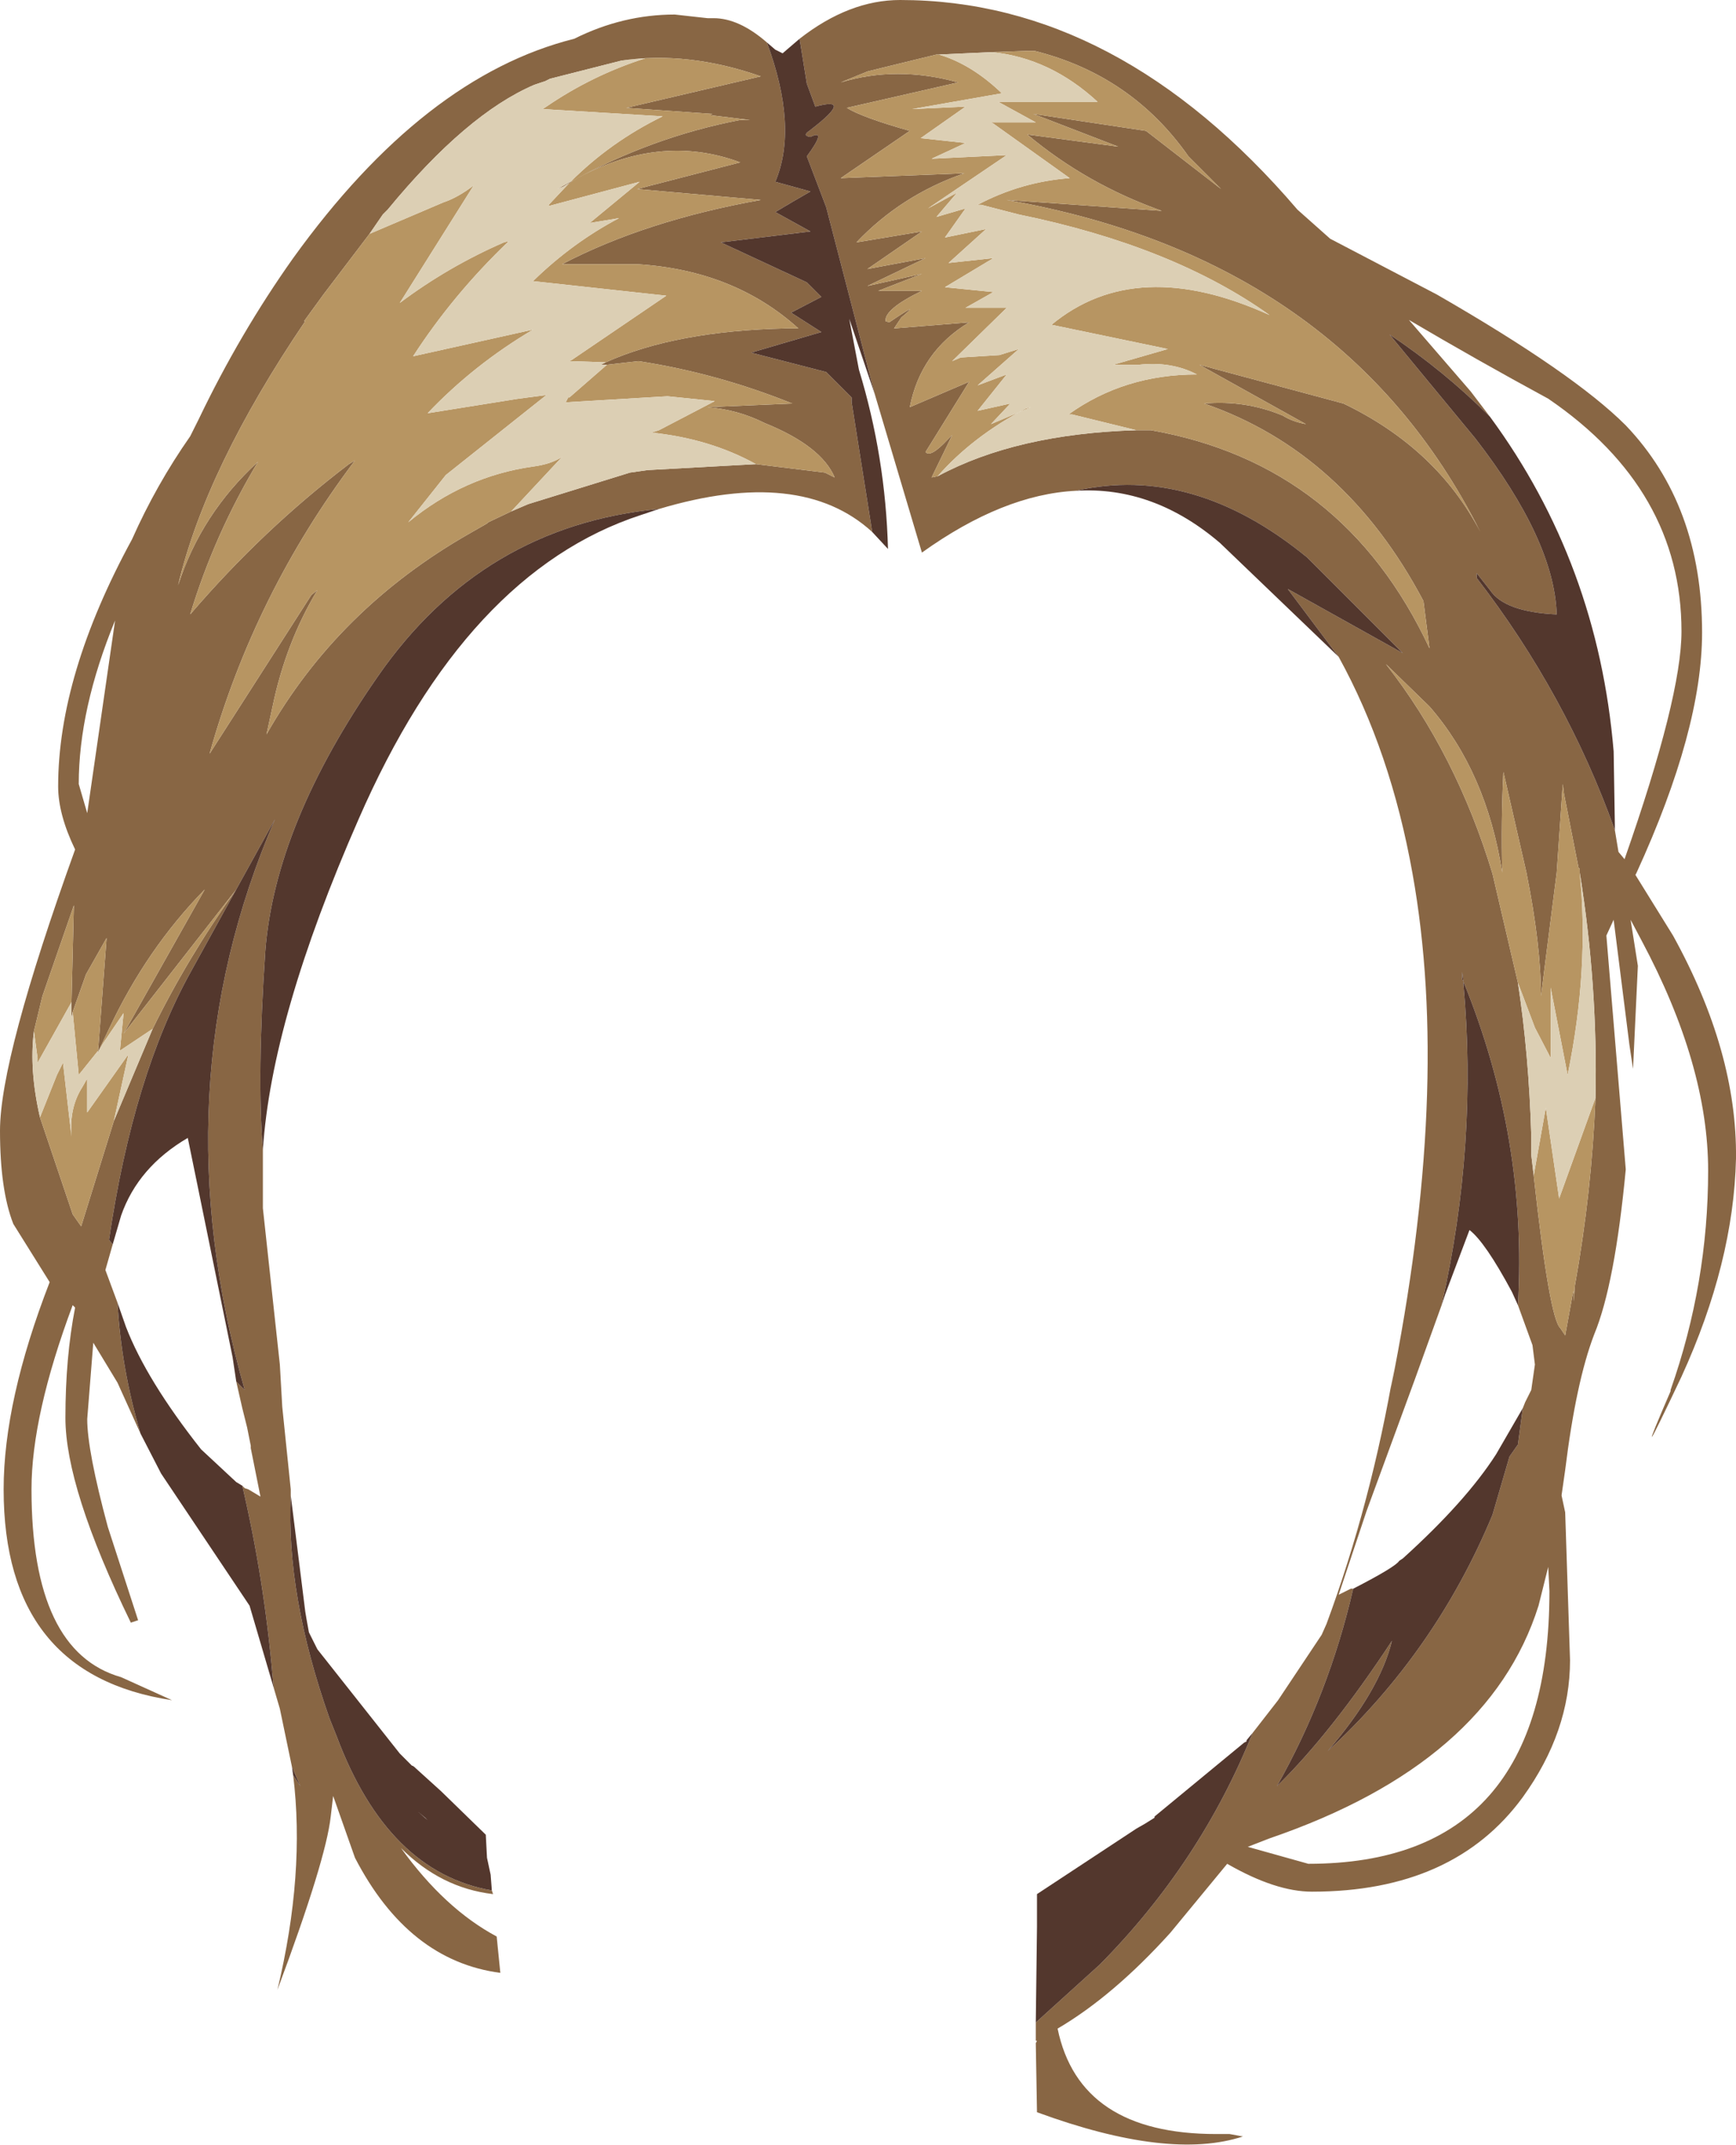 <?xml version="1.0" encoding="UTF-8" standalone="no"?>
<svg xmlns:xlink="http://www.w3.org/1999/xlink" height="88.5px" width="71.65px" xmlns="http://www.w3.org/2000/svg">
  <g transform="matrix(1.0, 0.0, 0.0, 1.0, 35.8, 44.25)">
    <path d="M30.85 -10.0 L31.0 -9.1 31.25 -8.8 Q33.6 -15.5 33.6 -18.2 33.6 -24.05 28.1 -27.8 25.15 -29.4 22.35 -31.05 L24.9 -28.1 25.7 -27.05 Q23.8 -28.95 21.55 -30.45 L25.1 -26.15 Q28.35 -21.95 28.45 -18.9 26.3 -19.0 25.7 -19.9 L25.15 -20.6 25.15 -20.4 Q28.85 -15.6 30.85 -10.0 M29.4 -8.25 L29.4 -8.4 29.35 -8.45 28.75 -11.5 28.7 -11.9 28.45 -8.25 27.8 -3.15 Q27.8 -5.25 27.2 -8.25 L26.25 -12.4 Q26.15 -10.4 26.2 -8.25 25.55 -12.4 23.2 -15.1 L21.4 -16.85 Q24.3 -13.15 25.8 -8.2 L26.85 -3.7 Q27.3 -0.75 27.4 2.6 L27.4 3.4 27.5 4.25 Q28.15 10.15 28.6 10.55 L28.8 10.85 29.1 9.2 29.15 9.0 29.15 9.45 29.2 8.8 Q29.9 4.9 30.05 1.05 30.15 -3.6 29.4 -8.25 M-2.8 -42.65 Q-0.75 -44.25 1.35 -44.25 10.35 -44.25 17.75 -35.6 L19.1 -34.4 23.5 -32.1 Q29.15 -28.85 31.3 -26.7 34.45 -23.4 34.45 -18.15 34.45 -14.15 31.75 -8.25 L31.7 -8.15 33.25 -5.65 Q35.9 -0.85 35.85 3.55 35.75 7.85 33.6 12.55 31.4 17.2 33.15 13.15 L33.15 13.1 Q34.7 8.7 34.7 4.05 34.7 -0.3 31.95 -5.45 L31.5 -6.3 31.8 -4.4 31.6 -0.15 31.45 -1.15 30.8 -6.3 30.5 -5.65 31.3 4.0 Q30.85 8.75 30.0 10.8 29.25 12.75 28.8 16.4 L28.65 17.45 28.8 18.15 29.0 24.25 Q29.0 27.2 27.05 29.9 24.2 33.8 18.35 33.8 16.85 33.8 14.85 32.65 L12.5 35.5 Q10.15 38.1 7.85 39.45 8.75 43.8 14.4 43.8 L14.95 43.8 15.5 43.9 Q12.45 44.9 7.0 42.9 L6.95 40.05 7.0 39.95 6.95 39.95 6.95 39.2 9.6 36.8 Q13.75 32.6 15.9 27.25 L16.95 25.9 18.75 23.2 18.95 22.75 Q20.8 17.75 21.75 12.15 L21.6 13.05 Q24.1 0.7 22.5 -8.2 21.6 -13.25 19.45 -17.15 L17.35 -19.95 22.1 -17.3 18.15 -21.25 Q13.45 -25.1 8.6 -24.0 5.6 -23.85 2.25 -21.45 L0.3 -28.0 -1.7 -35.7 -2.5 -37.8 Q-1.65 -38.95 -2.35 -38.6 -2.7 -38.65 -2.4 -38.85 -0.5 -40.3 -2.15 -39.85 L-2.5 -40.8 -2.8 -42.65 M0.2 -22.3 Q-2.75 -25.0 -8.6 -23.25 -15.9 -22.55 -20.2 -16.35 -24.45 -10.25 -24.85 -5.0 -25.2 0.15 -24.95 3.2 L-24.95 5.6 -24.25 12.05 -24.15 13.8 -23.8 17.2 -23.8 17.45 Q-24.0 21.55 -22.2 26.65 L-21.9 27.4 Q-19.8 33.0 -15.5 33.75 L-15.45 33.9 Q-17.6 33.65 -19.25 32.0 -17.45 34.5 -15.3 35.65 L-15.15 37.15 Q-18.95 36.65 -21.15 32.4 L-22.05 29.85 -22.15 30.7 Q-22.35 32.5 -24.35 37.85 -23.2 33.05 -23.7 29.0 L-23.4 29.45 -23.75 28.65 -24.25 26.25 -24.5 25.4 -24.55 24.9 Q-24.9 20.9 -25.8 17.05 L-25.75 17.1 -25.7 17.15 -25.55 17.2 -25.05 17.5 -25.45 15.5 -25.45 15.4 -25.6 14.65 -25.8 13.85 -26.05 12.75 -25.7 13.1 Q-29.25 0.65 -24.45 -10.45 L-27.9 -4.2 Q-30.3 0.1 -31.3 6.9 L-31.15 7.1 -31.45 8.15 -30.95 9.5 Q-30.8 12.2 -30.0 14.9 L-30.95 12.8 -31.95 11.15 -32.2 14.3 Q-32.2 15.6 -31.35 18.75 L-30.1 22.6 -30.4 22.7 Q-33.1 17.15 -33.1 14.25 -33.1 11.75 -32.7 9.7 L-32.8 9.6 Q-34.5 14.15 -34.5 17.2 -34.5 23.9 -30.8 24.95 L-28.7 25.9 Q-35.65 24.85 -35.65 17.2 -35.65 13.55 -33.75 8.65 L-35.25 6.25 Q-35.8 4.85 -35.8 2.4 -35.8 -0.6 -32.7 -9.2 -33.4 -10.65 -33.4 -11.8 -33.4 -16.4 -30.35 -22.0 -29.35 -24.25 -27.95 -26.25 L-27.6 -26.95 Q-25.9 -30.5 -23.7 -33.6 -18.3 -41.1 -12.1 -42.65 -10.1 -43.65 -7.95 -43.65 L-6.6 -43.5 -6.35 -43.5 Q-5.3 -43.5 -4.15 -42.5 -2.85 -39.0 -3.8 -36.75 L-2.35 -36.35 Q-3.05 -35.95 -3.8 -35.5 L-2.35 -34.7 -6.05 -34.25 -2.5 -32.6 -1.9 -32.0 -3.15 -31.35 -1.9 -30.55 -4.8 -29.7 -1.7 -28.9 -0.65 -27.85 -0.65 -27.65 0.2 -22.3 M27.05 13.85 L27.15 13.6 27.4 13.1 27.55 12.05 27.45 11.25 26.85 9.6 Q27.25 2.75 24.6 -3.75 L24.55 -4.15 24.55 -3.85 24.6 -3.75 24.6 -3.65 Q25.2 2.95 23.7 9.6 L22.6 12.65 20.6 18.1 19.45 21.55 19.95 21.3 20.05 21.3 Q19.05 25.65 16.9 29.45 19.15 27.25 21.65 23.45 21.15 25.5 19.0 28.0 23.45 23.9 25.8 18.25 L26.5 15.85 26.85 15.35 27.05 13.85 M28.1 20.4 L27.7 22.0 Q25.65 28.5 16.6 31.6 L15.7 31.95 18.2 32.65 Q28.15 32.65 28.15 21.4 L28.1 20.4 M11.1 -26.5 L11.7 -26.5 Q19.65 -25.1 23.2 -17.5 L22.95 -19.45 Q19.7 -25.6 13.9 -27.6 15.6 -27.75 17.15 -27.1 17.55 -26.85 18.1 -26.75 L13.7 -29.2 19.65 -27.6 Q23.5 -25.75 25.3 -22.3 19.65 -33.55 5.75 -36.0 L12.15 -35.55 Q9.05 -36.65 6.6 -38.7 L10.35 -38.2 6.85 -39.55 11.5 -38.85 14.6 -36.45 13.25 -37.8 Q10.9 -41.15 6.9 -42.15 L6.65 -42.15 5.15 -42.1 2.95 -42.0 2.85 -42.0 0.6 -41.45 0.0 -41.3 -1.1 -40.85 Q1.2 -41.55 3.75 -40.85 L-0.85 -39.8 Q-0.2 -39.4 1.75 -38.85 L-1.1 -36.9 4.0 -37.1 Q1.4 -36.2 -0.45 -34.25 L2.25 -34.7 0.0 -33.15 2.4 -33.6 0.0 -32.45 2.25 -32.95 0.45 -32.25 2.25 -32.25 Q0.7 -31.5 0.75 -31.0 L0.9 -30.95 Q2.3 -31.9 1.4 -31.15 L1.1 -30.7 4.2 -30.95 Q2.2 -29.75 1.75 -27.45 L4.2 -28.5 2.4 -25.6 Q2.6 -25.35 3.3 -26.1 L3.5 -26.3 2.65 -24.55 2.9 -24.6 Q6.15 -26.35 11.1 -26.5 M-12.25 -36.75 Q-8.9 -38.6 -5.25 -39.3 L-4.85 -39.3 -6.5 -39.5 -6.4 -39.55 -9.95 -39.8 -4.4 -41.1 Q-7.4 -42.15 -10.15 -41.75 L-13.1 -41.0 -13.3 -40.9 -13.75 -40.75 Q-16.55 -39.55 -19.8 -35.6 L-20.0 -35.4 -20.55 -34.6 -22.45 -32.1 -23.25 -31.0 -23.2 -31.0 Q-27.3 -24.95 -28.45 -20.1 -27.5 -23.05 -25.15 -25.2 -26.95 -22.2 -27.95 -18.9 -24.95 -22.4 -21.4 -25.1 L-21.15 -25.25 Q-25.3 -19.75 -27.15 -13.15 L-22.95 -19.7 -22.7 -19.9 Q-24.0 -17.75 -24.55 -15.1 L-24.8 -13.95 Q-21.85 -19.15 -16.4 -22.25 L-15.7 -22.65 -15.65 -22.7 -14.7 -23.15 -14.0 -23.45 -9.8 -24.75 -9.1 -24.85 -9.15 -24.85 -4.6 -25.1 -1.75 -24.75 -1.35 -24.55 Q-1.9 -25.85 -4.25 -26.8 -5.35 -27.35 -6.6 -27.45 L-3.1 -27.6 Q-6.2 -28.85 -9.45 -29.35 L-10.75 -29.2 -10.95 -29.2 -11.0 -29.2 -10.8 -29.3 Q-7.9 -30.6 -3.35 -30.7 L-2.85 -30.7 Q-5.5 -33.1 -9.5 -33.35 L-12.6 -33.35 Q-9.15 -35.15 -4.4 -36.0 L-9.5 -36.45 -5.25 -37.55 Q-8.6 -38.8 -12.15 -36.8 L-12.35 -36.65 -12.3 -36.7 -12.55 -36.55 -12.8 -36.45 -12.25 -36.75 M-29.5 -1.8 Q-28.05 -4.75 -26.05 -7.55 L-30.7 -1.6 -27.35 -7.55 Q-29.75 -5.1 -31.3 -1.8 L-31.75 -0.85 -31.8 -0.75 -31.75 -0.9 -31.4 -5.55 -32.25 -4.05 -32.8 -2.5 -32.85 -2.25 -32.85 -2.7 -32.85 -2.9 -32.75 -6.9 -34.05 -3.15 -34.4 -1.7 Q-34.6 -0.1 -34.15 1.85 L-32.8 5.85 -32.45 6.35 -31.1 2.0 -29.5 -1.8 M-32.2 -10.7 L-31.05 -18.65 Q-32.55 -15.0 -32.55 -11.9 L-32.2 -10.7" fill="#886644" fill-rule="evenodd" stroke="none"/>
    <path d="M25.7 -27.05 Q30.15 -21.0 30.8 -13.25 L30.85 -10.2 30.85 -10.0 Q28.85 -15.6 25.15 -20.4 L25.15 -20.6 25.7 -19.9 Q26.3 -19.0 28.45 -18.9 28.35 -21.95 25.1 -26.15 L21.55 -30.45 Q23.8 -28.95 25.7 -27.05 M6.95 39.2 L7.0 35.25 7.0 34.05 7.0 33.9 11.1 31.2 11.45 31.0 11.85 30.75 11.85 30.7 15.55 27.65 15.65 27.6 15.65 27.55 15.9 27.25 Q13.75 32.6 9.6 36.8 L6.95 39.2 M19.45 -17.15 L14.55 -21.85 Q11.8 -24.2 8.6 -24.0 13.45 -25.1 18.15 -21.25 L22.1 -17.3 17.35 -19.95 19.45 -17.15 M0.3 -28.0 L-0.75 -31.1 -0.35 -29.0 Q0.75 -25.4 0.85 -21.6 L0.2 -22.3 -0.65 -27.65 -0.65 -27.85 -1.7 -28.9 -4.8 -29.7 -1.9 -30.55 -3.15 -31.35 -1.9 -32.0 -2.5 -32.6 -6.05 -34.25 -2.35 -34.7 -3.8 -35.5 Q-3.05 -35.95 -2.35 -36.35 L-3.8 -36.75 Q-2.85 -39.0 -4.15 -42.5 L-3.8 -42.2 -3.5 -42.05 -2.8 -42.65 -2.5 -40.8 -2.15 -39.85 Q-0.5 -40.3 -2.4 -38.85 -2.7 -38.65 -2.35 -38.6 -1.65 -38.95 -2.5 -37.8 L-1.7 -35.7 0.3 -28.0 M-8.6 -23.25 L-9.35 -23.0 Q-16.55 -20.65 -21.0 -10.45 -24.6 -2.25 -24.95 3.2 -25.2 0.15 -24.85 -5.0 -24.45 -10.25 -20.2 -16.35 -15.9 -22.55 -8.6 -23.25 M-23.8 17.45 L-23.2 22.25 -23.15 22.55 -23.05 23.1 -22.7 23.8 -19.3 28.1 -19.0 28.4 -18.8 28.6 Q-18.75 28.6 -18.65 28.7 L-17.6 29.65 -15.75 31.45 -15.7 32.4 -15.55 33.1 -15.5 33.75 Q-19.8 33.0 -21.9 27.4 L-22.2 26.65 Q-24.0 21.55 -23.8 17.45 M-23.7 29.0 L-23.75 28.65 -23.4 29.45 -23.7 29.0 M-24.5 25.4 L-25.5 22.0 -29.15 16.55 -30.0 14.9 Q-30.8 12.2 -30.95 9.5 L-30.6 10.5 Q-29.75 12.7 -27.5 15.55 L-26.05 16.9 -25.8 17.05 Q-24.9 20.9 -24.55 24.9 L-24.5 25.4 M27.05 13.85 L26.85 15.35 26.5 15.85 25.8 18.25 Q23.45 23.9 19.0 28.0 21.15 25.5 21.65 23.45 19.15 27.25 16.9 29.45 19.05 25.65 20.05 21.3 21.8 20.4 21.95 20.15 L22.1 20.05 Q24.7 17.7 25.95 15.75 L27.05 13.85 M23.7 9.6 Q25.2 2.95 24.6 -3.65 L24.6 -3.75 24.55 -3.85 24.55 -4.15 24.6 -3.75 Q27.25 2.75 26.85 9.6 L26.6 9.05 Q25.5 7.0 24.85 6.5 L23.85 9.15 23.7 9.6 M-31.15 7.1 L-31.3 6.9 Q-30.3 0.1 -27.9 -4.2 L-24.45 -10.45 Q-29.25 0.65 -25.7 13.1 L-26.05 12.75 -26.2 11.75 -27.65 4.65 -28.05 2.7 Q-30.1 3.9 -30.8 5.9 L-31.15 7.1 M-18.15 30.85 L-18.25 30.75 -18.55 30.5 -18.15 30.85" fill="#53372d" fill-rule="evenodd" stroke="none"/>
    <path d="M26.85 -3.7 L25.8 -8.2 Q24.3 -13.15 21.4 -16.85 L23.2 -15.1 Q25.55 -12.4 26.2 -8.25 26.15 -10.4 26.25 -12.4 L27.2 -8.25 Q27.8 -5.25 27.8 -3.15 L28.45 -8.25 28.7 -11.9 28.75 -11.5 29.35 -8.45 29.4 -8.4 29.4 -8.25 Q29.8 -4.25 28.9 0.1 L28.2 -3.5 28.2 -0.6 27.55 -1.85 26.85 -3.7 M30.05 1.05 Q29.9 4.9 29.2 8.8 L29.15 9.45 29.15 9.0 29.1 9.2 28.8 10.85 28.6 10.55 Q28.15 10.15 27.5 4.25 L28.0 1.45 28.55 5.2 30.05 1.05 M5.15 -42.1 L6.65 -42.15 6.9 -42.15 Q10.9 -41.15 13.25 -37.8 L14.6 -36.45 11.5 -38.85 6.85 -39.55 10.35 -38.2 6.6 -38.7 Q9.05 -36.65 12.15 -35.55 L5.75 -36.0 Q19.65 -33.55 25.3 -22.3 23.5 -25.75 19.65 -27.6 L13.7 -29.2 18.1 -26.75 Q17.55 -26.85 17.15 -27.1 15.6 -27.75 13.9 -27.6 19.7 -25.6 22.95 -19.45 L23.2 -17.5 Q19.65 -25.1 11.7 -26.5 L11.1 -26.5 8.45 -27.15 8.3 -27.15 Q10.6 -28.8 13.6 -28.8 12.55 -29.35 11.2 -29.2 L10.15 -29.2 12.4 -29.85 7.6 -30.85 Q11.1 -33.75 16.6 -31.25 12.6 -34.1 6.25 -35.4 L4.7 -35.8 4.55 -35.8 Q6.35 -36.75 8.35 -36.9 L5.2 -39.15 5.1 -39.2 6.95 -39.2 5.4 -40.05 9.5 -40.05 Q7.55 -41.85 5.15 -42.1 M2.9 -24.6 L2.65 -24.55 3.5 -26.3 3.3 -26.1 Q2.6 -25.35 2.4 -25.6 L4.2 -28.5 1.75 -27.45 Q2.2 -29.75 4.2 -30.95 L1.1 -30.7 1.4 -31.15 Q2.3 -31.9 0.9 -30.95 L0.75 -31.0 Q0.7 -31.5 2.25 -32.25 L0.45 -32.25 2.25 -32.95 0.0 -32.45 2.4 -33.6 0.0 -33.15 2.25 -34.7 -0.45 -34.25 Q1.4 -36.2 4.0 -37.1 L-1.1 -36.9 1.75 -38.85 Q-0.2 -39.4 -0.85 -39.8 L3.75 -40.85 Q1.2 -41.55 -1.1 -40.85 L0.0 -41.3 0.6 -41.45 2.85 -42.0 2.95 -42.0 Q4.3 -41.6 5.55 -40.4 L1.85 -39.75 4.05 -39.85 2.2 -38.55 4.05 -38.35 2.65 -37.7 5.75 -37.85 2.5 -35.65 3.7 -36.3 2.85 -35.3 4.05 -35.65 3.2 -34.45 4.9 -34.8 3.35 -33.4 5.2 -33.6 3.2 -32.4 5.2 -32.2 4.05 -31.55 5.75 -31.55 3.5 -29.35 3.85 -29.5 5.45 -29.6 6.25 -29.85 4.55 -28.35 5.75 -28.8 4.55 -27.3 5.9 -27.6 5.1 -26.75 6.75 -27.45 6.55 -27.4 Q4.35 -26.25 2.9 -24.6 M-10.15 -41.75 Q-7.4 -42.15 -4.4 -41.1 L-9.95 -39.8 -6.4 -39.55 -6.5 -39.5 -4.85 -39.3 -5.25 -39.3 Q-8.9 -38.6 -12.25 -36.75 -10.6 -38.4 -8.45 -39.45 L-13.4 -39.75 -13.25 -39.85 Q-11.35 -41.15 -9.15 -41.85 L-10.15 -41.75 M-12.35 -36.65 L-12.15 -36.8 Q-8.6 -38.8 -5.25 -37.55 L-9.5 -36.45 -4.4 -36.0 Q-9.15 -35.15 -12.6 -33.35 L-9.5 -33.35 Q-5.5 -33.1 -2.85 -30.7 L-3.35 -30.7 Q-7.9 -30.6 -10.8 -29.3 L-12.3 -29.35 -12.2 -29.4 -8.3 -32.05 -13.8 -32.65 -13.75 -32.7 Q-12.15 -34.25 -10.25 -35.25 L-11.45 -35.05 -11.4 -35.1 -9.4 -36.75 -13.15 -35.75 -13.15 -35.8 -12.35 -36.65 M-10.75 -29.2 L-9.45 -29.35 Q-6.2 -28.85 -3.1 -27.6 L-6.6 -27.45 Q-5.35 -27.35 -4.25 -26.8 -1.9 -25.85 -1.35 -24.55 L-1.75 -24.75 -4.6 -25.1 Q-6.5 -26.15 -8.9 -26.4 L-8.6 -26.5 -6.3 -27.7 -8.25 -27.9 -12.45 -27.65 -12.35 -27.85 -12.3 -27.85 -10.75 -29.2 M-14.7 -23.15 L-15.65 -22.7 -15.7 -22.65 -16.4 -22.25 Q-21.85 -19.15 -24.8 -13.95 L-24.55 -15.1 Q-24.0 -17.75 -22.7 -19.9 L-22.95 -19.7 -27.15 -13.15 Q-25.3 -19.75 -21.15 -25.25 L-21.4 -25.1 Q-24.95 -22.4 -27.95 -18.9 -26.95 -22.2 -25.15 -25.2 -27.5 -23.05 -28.45 -20.1 -27.3 -24.95 -23.2 -31.0 L-23.25 -31.0 -22.45 -32.1 -20.55 -34.6 -17.5 -35.9 Q-16.9 -36.1 -16.25 -36.6 L-19.3 -31.75 Q-17.3 -33.25 -15.0 -34.25 L-14.8 -34.3 Q-17.1 -32.1 -18.75 -29.55 L-13.8 -30.65 Q-16.25 -29.2 -18.15 -27.2 L-14.4 -27.8 -13.25 -27.95 -17.4 -24.65 -18.95 -22.7 Q-16.65 -24.6 -13.8 -25.0 -13.05 -25.1 -12.6 -25.4 L-14.7 -23.15 M-29.5 -1.8 L-30.85 -0.9 -30.7 -2.45 -31.55 -1.2 -31.75 -0.85 -31.3 -1.8 Q-29.75 -5.1 -27.35 -7.55 L-30.7 -1.6 -26.05 -7.55 Q-28.05 -4.75 -29.5 -1.8 M-31.75 -0.9 L-32.55 0.1 -32.8 -2.5 -32.25 -4.05 -31.4 -5.55 -31.75 -0.9 M-32.85 -2.9 L-34.25 -0.4 -34.25 -0.6 -34.4 -1.7 -34.05 -3.15 -32.75 -6.9 -32.85 -2.9 M-34.15 1.85 L-33.45 0.1 -33.2 -0.4 -32.85 2.65 Q-32.95 1.45 -32.4 0.6 L-32.2 0.25 -32.2 1.65 -30.5 -0.75 -31.1 2.0 -32.45 6.35 -32.8 5.85 -34.15 1.85" fill="#b79562" fill-rule="evenodd" stroke="none"/>
    <path d="M26.85 -3.7 L27.55 -1.85 28.2 -0.6 28.2 -3.5 28.9 0.1 Q29.8 -4.25 29.4 -8.25 30.15 -3.6 30.05 1.05 L28.55 5.2 28.0 1.45 27.5 4.25 27.4 3.4 27.4 2.6 Q27.3 -0.75 26.85 -3.7 M11.1 -26.5 Q6.15 -26.35 2.9 -24.6 4.35 -26.25 6.55 -27.4 L6.75 -27.45 5.1 -26.75 5.9 -27.6 4.55 -27.3 5.75 -28.8 4.55 -28.35 6.25 -29.85 5.45 -29.6 3.85 -29.5 3.5 -29.35 5.75 -31.55 4.05 -31.55 5.2 -32.2 3.2 -32.4 5.2 -33.6 3.35 -33.4 4.9 -34.8 3.2 -34.45 4.05 -35.65 2.85 -35.3 3.7 -36.3 2.5 -35.65 5.75 -37.85 2.65 -37.7 4.05 -38.35 2.2 -38.55 4.05 -39.85 1.85 -39.75 5.55 -40.4 Q4.3 -41.6 2.95 -42.0 L5.15 -42.1 Q7.55 -41.85 9.5 -40.05 L5.4 -40.05 6.95 -39.2 5.1 -39.2 5.2 -39.15 8.35 -36.9 Q6.35 -36.75 4.55 -35.8 L4.7 -35.8 6.25 -35.4 Q12.6 -34.1 16.6 -31.25 11.1 -33.75 7.6 -30.85 L12.4 -29.85 10.15 -29.2 11.2 -29.2 Q12.55 -29.35 13.6 -28.8 10.6 -28.8 8.3 -27.15 L8.45 -27.15 11.1 -26.5 M-10.15 -41.75 L-9.15 -41.85 Q-11.35 -41.15 -13.25 -39.85 L-13.4 -39.75 -8.45 -39.45 Q-10.6 -38.4 -12.25 -36.75 L-12.8 -36.45 -12.55 -36.55 -12.3 -36.7 -12.35 -36.65 -13.15 -35.8 -13.15 -35.75 -9.4 -36.75 -11.4 -35.1 -11.45 -35.05 -10.25 -35.25 Q-12.15 -34.25 -13.75 -32.7 L-13.8 -32.65 -8.3 -32.05 -12.2 -29.4 -12.3 -29.35 -10.8 -29.3 -11.0 -29.2 -10.95 -29.2 -10.75 -29.2 -12.3 -27.85 -12.35 -27.85 -12.45 -27.65 -8.25 -27.9 -6.3 -27.7 -8.6 -26.5 -8.9 -26.4 Q-6.5 -26.15 -4.6 -25.1 L-9.15 -24.85 -9.1 -24.85 -9.8 -24.75 -14.0 -23.45 -14.7 -23.15 -12.6 -25.4 Q-13.05 -25.1 -13.8 -25.0 -16.65 -24.6 -18.95 -22.7 L-17.4 -24.65 -13.25 -27.95 -14.4 -27.8 -18.15 -27.2 Q-16.25 -29.2 -13.8 -30.65 L-18.75 -29.55 Q-17.1 -32.1 -14.8 -34.3 L-15.0 -34.25 Q-17.3 -33.25 -19.3 -31.75 L-16.25 -36.6 Q-16.9 -36.1 -17.5 -35.9 L-20.55 -34.6 -20.0 -35.4 -19.8 -35.6 Q-16.55 -39.55 -13.75 -40.75 L-13.3 -40.9 -13.1 -41.0 -10.15 -41.75 M-31.75 -0.85 L-31.55 -1.2 -30.7 -2.45 -30.85 -0.9 -29.5 -1.8 -31.1 2.0 -30.5 -0.75 -32.2 1.65 -32.2 0.25 -32.4 0.6 Q-32.95 1.45 -32.85 2.65 L-33.2 -0.4 -33.45 0.1 -34.15 1.85 Q-34.6 -0.1 -34.4 -1.7 L-34.25 -0.6 -34.25 -0.4 -32.85 -2.9 -32.85 -2.7 -32.85 -2.25 -32.8 -2.5 -32.55 0.1 -31.75 -0.9 -31.8 -0.75 -31.75 -0.85" fill="#dccfb4" fill-rule="evenodd" stroke="none"/>
  </g>
</svg>
